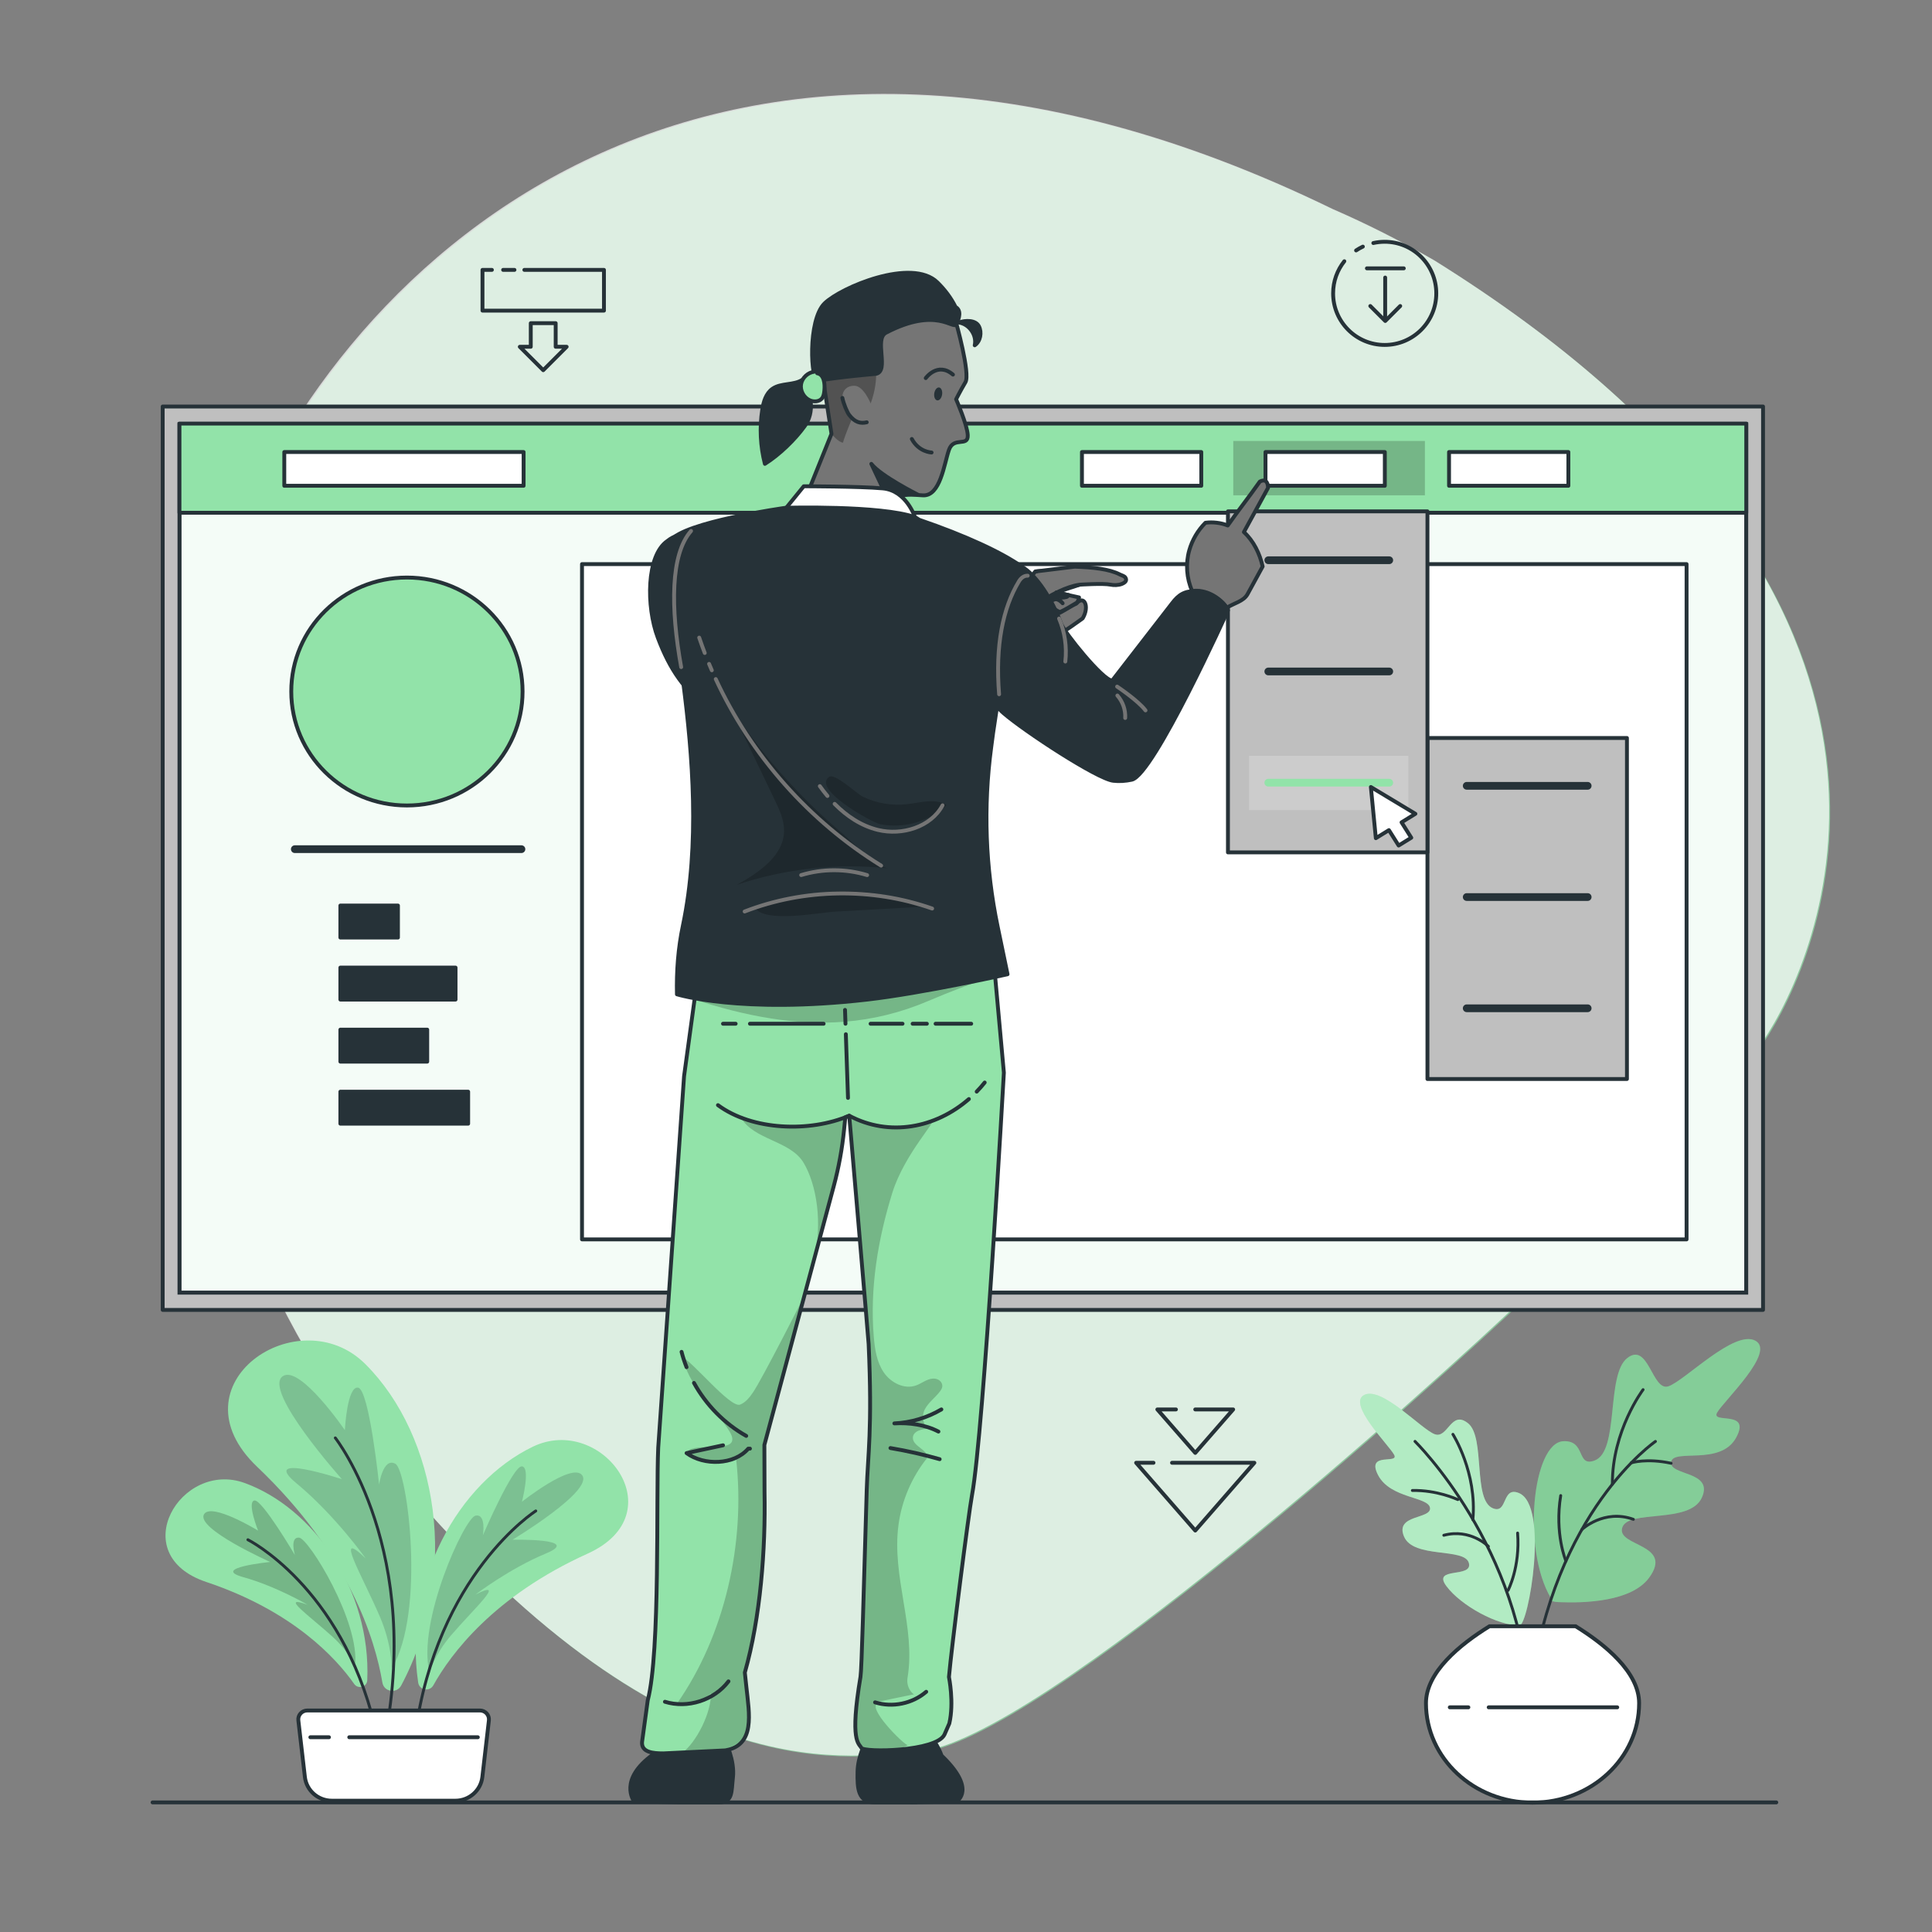 <?xml version="1.0" encoding="utf-8"?>
<!-- Generator: Adobe Illustrator 27.5.0, SVG Export Plug-In . SVG Version: 6.00 Build 0)  -->
<svg version="1.1" xmlns="http://www.w3.org/2000/svg" xmlns:xlink="http://www.w3.org/1999/xlink" x="0px" y="0px"
	 viewBox="0 0 500 500" style="enable-background:new 0 0 500 500;" xml:space="preserve">
<rect x="0" y="0" width="500" height="500" fill="#808080" stroke="none"/>
<g id="Background_Simple">
	<g>
		<g>
			<g style="opacity:0.7;">
				<path style="fill:#92E3A9;" d="M59.191,144.338c-8.934,24.013-12.587,48.182-13.336,71.165
					c-0.112,3.243-0.156,6.472-0.132,9.671c0.074,10.306,0.796,20.372,2.059,30.153c1.614,12.532,4.121,24.586,7.309,36.014
					c5.114,18.384,11.96,35.15,19.608,49.695c6.035,11.487,12.521,21.634,19.162,30.03c74.428,94.089,123.916,83.923,143.89,82.484
					c30.735-2.214,134.482-95.991,156.939-117.441c22.456-21.45,46.52-41.682,63.13-68.456
					c16.617-26.766,49.211-115.509-86.4-200.078c-8.804-5.084-17.614-9.512-26.408-13.336
					C186.554-22.896,88.522,65.503,59.191,144.338z"/>
			</g>
		</g>
		<g style="opacity:0.7;">
			<path style="fill:#FFFFFF;" d="M58.937,144.121c-8.934,24.013-12.587,48.182-13.335,71.165c-0.112,3.243-0.156,6.472-0.132,9.671
				c0.074,10.307,0.796,20.372,2.059,30.153c1.614,12.532,4.121,24.586,7.309,36.014c5.114,18.384,11.96,35.15,19.608,49.695
				c6.035,11.487,12.521,21.634,19.162,30.03c74.428,94.089,123.916,83.923,143.89,82.484
				c30.735-2.214,134.483-95.991,156.939-117.441c22.457-21.45,46.521-41.681,63.13-68.456
				c16.617-26.766,49.211-115.509-86.4-200.078c-8.804-5.084-17.614-9.512-26.408-13.336C186.3-23.113,88.268,65.285,58.937,144.121
				z"/>
		</g>
	</g>
</g>
<g id="Plants">
	<g>
		<g>
			<path style="fill:#92E3A9;" d="M108.225,435.45c0.294,1.974,2.947,2.455,3.921,0.706c4.473-8.036,15.573-23.057,39.925-34.077
				c22.962-10.391,3.678-36.289-14.185-27.67C118.633,383.698,104.319,409.221,108.225,435.45z"/>
			<path style="opacity:0.2;fill:#263238;" d="M111.154,432.733c0,0,1.344-4.558,5.528-9.453
				c6.044-7.072,14.735-14.848,6.369-10.605c0,0,8.709-6.686,18.258-10.648c9.549-3.962-8.682-3.541-8.682-3.541
				s21.296-12.821,17.98-16.765c-2.72-3.235-15.531,6.934-15.531,6.934s2.31-8.915,0-9.163c-2.31-0.247-10.1,17.829-10.1,17.829
				s0.926-5.677-1.924-5.068C120.201,392.864,107.888,419.856,111.154,432.733z"/>
			<g>
				<g>
					<path style="fill:#92E3A9;" d="M95.049,434.831c-0.076,1.764-2.366,2.425-3.385,0.974c-4.68-6.668-15.838-18.887-38.286-26.393
						c-21.167-7.078-6.597-31.6,9.919-25.622C81.097,390.231,96.056,411.401,95.049,434.831z"/>
				</g>
				<path style="opacity:0.2;" d="M91.874,431.139c0,0-1.632-3.738-5.717-7.468c-5.901-5.388-14.13-11.099-6.556-8.36
					c0,0-8.127-4.781-16.677-7.158c-8.55-2.376,7.008-3.917,7.008-3.917s-19.495-8.69-17.097-12.392
					c1.967-3.035,13.958,4.282,13.958,4.282s-2.922-7.345-0.983-7.796c1.939-0.451,10.506,14.118,10.506,14.118
					s-1.397-4.734,1.094-4.512C79.9,398.159,93.272,419.842,91.874,431.139z"/>
				<g>
					
						<path style="fill:none;stroke:#263238;stroke-width:0.75;stroke-linecap:round;stroke-linejoin:round;stroke-miterlimit:10;" d="
						M64.158,398.486c0,0,24.057,12.043,32.827,48.14"/>
				</g>
				<g>
					<g>
						<path style="fill:#92E3A9;" d="M103.827,436.21c-1.163,2.184-4.457,1.675-4.866-0.758
							c-1.88-11.177-8.588-33.173-32.414-55.848c-22.467-21.381,10.781-43.809,28.036-26.551
							C113.178,371.651,119.274,407.193,103.827,436.21z"/>
						<path style="opacity:0.2;fill:#263238;" d="M101.389,431.742c0,0,0.1-5.96-3.08-13.36
							c-4.594-10.691-12.102-23.194-3.657-15.049c0,0-7.938-11.201-17.907-19.439c-9.969-8.239,11.749-1.08,11.749-1.08
							s-20.736-23.155-15.275-26.678c4.479-2.889,16.03,13.987,16.03,13.987s0.578-11.54,3.443-10.994
							c2.865,0.546,5.42,25.079,5.42,25.079s1.022-7.15,4.213-5.378C105.516,380.602,110.148,417.483,101.389,431.742z"/>
					</g>
					
						<path style="fill:none;stroke:#263238;stroke-width:0.75;stroke-linecap:round;stroke-linejoin:round;stroke-miterlimit:10;" d="
						M86.778,372.13c0,0,23.115,29.353,12.358,80.123"/>
				</g>
				<g>
					
						<path style="fill:none;stroke:#263238;stroke-width:0.75;stroke-linecap:round;stroke-linejoin:round;stroke-miterlimit:10;" d="
						M138.657,391.032c0,0-25.624,16.306-31.212,57.903"/>
				</g>
				<path style="fill:#FFFFFF;stroke:#263238;stroke-miterlimit:10;" d="M117.861,466.016H85.877c-3.568,0-6.568-2.638-6.972-6.132
					l-1.695-14.651c-0.158-1.365,0.926-2.562,2.32-2.562h44.676c1.395,0,2.478,1.197,2.32,2.562l-1.695,14.651
					C124.429,463.378,121.429,466.016,117.861,466.016z"/>
			</g>
			<g>
				
					<line style="fill:#FFFFFF;stroke:#263238;stroke-linecap:round;stroke-linejoin:round;" x1="85.136" y1="449.597" x2="80.32" y2="449.597"/>
				
					<line style="fill:#FFFFFF;stroke:#263238;stroke-linecap:round;stroke-linejoin:round;" x1="123.661" y1="449.597" x2="90.389" y2="449.597"/>
			</g>
		</g>
		<g>
			<g>
				<g>
					<g>
						<path style="fill:#92E3A9;" d="M401.348,413.56c0.093,0.157-0.748,0.95,2.02,1.072c6.817,0.301,18.874-0.124,23.419-6.31
							c6.49-8.832-8.42-8.063-6.957-12.939c1.464-4.876,17.468-0.844,20.615-7.802c3.147-6.958-8.506-5.633-7.955-9.216
							c0.551-3.583,12.758,1.098,16.808-6.281s-6.638-3.456-4.899-6.513c1.739-3.056,15.329-15.764,9.847-18.622
							c-5.482-2.857-18.257,10.412-22.461,11.824c-4.204,1.411-5.137-11.643-10.671-7.292c-5.533,4.352-1.968,24.064-8.414,26.492
							c-4.801,1.808-2.164-5.246-8.083-4.992C396.577,373.327,393.852,400.945,401.348,413.56z"/>
						<g style="opacity:0.1;">
							<path d="M401.348,413.56c0.093,0.157-0.748,0.95,2.02,1.072c6.817,0.301,18.874-0.124,23.419-6.31
								c6.49-8.832-8.42-8.063-6.957-12.939c1.464-4.876,17.468-0.844,20.615-7.802c3.147-6.958-8.506-5.633-7.955-9.216
								c0.551-3.583,12.758,1.098,16.808-6.281s-6.638-3.456-4.899-6.513c1.739-3.056,15.329-15.764,9.847-18.622
								c-5.482-2.857-18.257,10.412-22.461,11.824c-4.204,1.411-5.137-11.643-10.671-7.292c-5.533,4.352-1.968,24.064-8.414,26.492
								c-4.801,1.808-2.164-5.246-8.083-4.992C396.577,373.327,393.852,400.945,401.348,413.56z"/>
						</g>
					</g>
					<g>
						<g>
							<g>
								<g>
									<g>
										
											<path style="fill:none;stroke:#263238;stroke-width:0.75;stroke-linecap:round;stroke-linejoin:round;stroke-miterlimit:10;" d="
											M428.428,373.042c0,0-26.469,18.076-32.241,64.187"/>
										
											<path style="fill:none;stroke:#263238;stroke-width:0.75;stroke-linecap:round;stroke-linejoin:round;stroke-miterlimit:10;" d="
											M432.474,378.69c-6.391-1.375-10.3-0.113-10.3-0.113"/>
										
											<path style="fill:none;stroke:#263238;stroke-width:0.75;stroke-linecap:round;stroke-linejoin:round;stroke-miterlimit:10;" d="
											M425.228,359.641c0,0-8.041,10.625-7.945,24.485"/>
										
											<path style="fill:none;stroke:#263238;stroke-width:0.75;stroke-linecap:round;stroke-linejoin:round;stroke-miterlimit:10;" d="
											M409.392,395.826c0,0,5.723-5.373,13.321-2.625"/>
										
											<path style="fill:none;stroke:#263238;stroke-width:0.75;stroke-linecap:round;stroke-linejoin:round;stroke-miterlimit:10;" d="
											M405.261,403.991c0,0-2.979-7.032-1.35-16.935"/>
									</g>
								</g>
							</g>
						</g>
					</g>
				</g>
				<g>
					<g>
						<path style="fill:#92E3A9;" d="M393.269,420.651c-5.608,0.107-15.186-5.101-18.947-10.168
							c-3.816-5.141,6.918-1.952,5.816-5.989c-1.102-4.037-14.336-1.053-16.778-6.836c-2.442-5.783,7.106-4.453,6.727-7.409
							c-0.379-2.956-10.271-2.355-13.446-8.501c-3.176-6.147,5.526-2.703,4.16-5.251c-1.366-2.547-12.272-13.27-7.708-15.505
							c4.564-2.235,14.788,8.932,18.213,10.179c3.425,1.247,4.226-6.467,8.683-2.778c4.457,3.69,1.121,19.814,6.368,21.942
							c3.908,1.585,2.246-5.798,6.745-3.935C400.977,389.663,395.546,420.608,393.269,420.651z"/>
						<g style="opacity:0.3;">
							<path style="fill:#FFFFFF;" d="M393.269,420.651c-5.608,0.107-15.186-5.101-18.947-10.168
								c-3.816-5.141,6.918-1.952,5.816-5.989c-1.102-4.037-14.336-1.053-16.778-6.836c-2.442-5.783,7.106-4.453,6.727-7.409
								c-0.379-2.956-10.271-2.355-13.446-8.501c-3.176-6.147,5.526-2.703,4.16-5.251c-1.366-2.547-12.272-13.27-7.708-15.505
								c4.564-2.235,14.788,8.932,18.213,10.179c3.425,1.247,4.226-6.467,8.683-2.778c4.457,3.69,1.121,19.814,6.368,21.942
								c3.908,1.585,2.246-5.798,6.745-3.935C400.977,389.663,395.546,420.608,393.269,420.651z"/>
						</g>
					</g>
					<g>
						
							<path style="fill:none;stroke:#263238;stroke-width:0.75;stroke-linecap:round;stroke-linejoin:round;stroke-miterlimit:10;" d="
							M366.204,373.031c0,0,27.97,27.429,29.574,68.426"/>
						
							<path style="fill:none;stroke:#263238;stroke-width:0.75;stroke-linecap:round;stroke-linejoin:round;stroke-miterlimit:10;" d="
							M365.52,385.734c6.345-0.124,11.339,2.193,11.729,2.339c0.018,0.014,0.028,0.016,0.028,0.016"/>
						
							<path style="fill:none;stroke:#263238;stroke-width:0.75;stroke-linecap:round;stroke-linejoin:round;stroke-miterlimit:10;" d="
							M376.015,371.205c0,0,6.294,9.887,5.16,22.089"/>
						
							<path style="fill:none;stroke:#263238;stroke-width:0.75;stroke-linecap:round;stroke-linejoin:round;stroke-miterlimit:10;" d="
							M385.193,400.203c0,0-4.609-4.703-11.533-2.878"/>
						
							<path style="fill:none;stroke:#263238;stroke-width:0.75;stroke-linecap:round;stroke-linejoin:round;stroke-miterlimit:10;" d="
							M390.283,411.582c0,0,3.162-5.998,2.473-14.829"/>
					</g>
				</g>
			</g>
			<path style="fill:#FFFFFF;stroke:#263238;stroke-miterlimit:10;" d="M369.039,440.784c0,14.226,12.348,25.741,27.581,25.741
				c15.233,0,27.581-11.514,27.581-25.741c0-8.012-8.777-15.18-16.427-19.909h-22.308
				C377.817,425.604,369.039,432.772,369.039,440.784z"/>
			
				<line style="fill:#FFFFFF;stroke:#263238;stroke-linecap:round;stroke-linejoin:round;" x1="380.018" y1="441.853" x2="375.203" y2="441.853"/>
			
				<line style="fill:#FFFFFF;stroke:#263238;stroke-linecap:round;stroke-linejoin:round;" x1="418.544" y1="441.853" x2="385.272" y2="441.853"/>
		</g>
	</g>
</g>
<g id="Graphics">
	<g>
		<g>
			<g>
				<g>
					<g>
						
							<line style="fill:none;stroke:#263238;stroke-linecap:round;stroke-linejoin:round;stroke-miterlimit:10;" x1="358.481" y1="82.373" x2="358.481" y2="71.827"/>
						<polyline style="fill:none;stroke:#263238;stroke-linecap:round;stroke-linejoin:round;stroke-miterlimit:10;" points="
							362.374,79.198 358.503,83.068 354.633,79.198 						"/>
					</g>
					
						<line style="fill:none;stroke:#263238;stroke-linecap:round;stroke-linejoin:round;stroke-miterlimit:10;" x1="363.299" y1="69.445" x2="353.753" y2="69.445"/>
				</g>
			</g>
			<path style="fill:none;stroke:#263238;stroke-linecap:round;stroke-linejoin:round;stroke-miterlimit:10;" d="M355.413,62.898
				c0.948-0.213,1.933-0.326,2.945-0.326c7.373,0,13.349,5.977,13.349,13.349c0,7.373-5.977,13.349-13.349,13.349
				c-7.373,0-13.35-5.977-13.35-13.349c0-3.143,1.086-6.033,2.904-8.314"/>
			<path style="fill:none;stroke:#263238;stroke-linecap:round;stroke-linejoin:round;stroke-miterlimit:10;" d="M350.952,64.814
				c0.557-0.372,1.143-0.703,1.755-0.99"/>
		</g>
		<g>
			<polyline style="fill:none;stroke:#263238;stroke-linecap:round;stroke-linejoin:round;stroke-miterlimit:10;" points="
				135.701,69.846 156.306,69.846 156.306,80.389 124.866,80.389 124.866,69.846 127.304,69.846 			"/>
			
				<line style="fill:none;stroke:#263238;stroke-linecap:round;stroke-linejoin:round;stroke-miterlimit:10;" x1="130.208" y1="69.846" x2="133.144" y2="69.846"/>
			<polygon style="fill:none;stroke:#263238;stroke-linecap:round;stroke-linejoin:round;stroke-miterlimit:10;" points="
				146.649,89.746 140.588,95.807 134.523,89.746 137.363,89.746 137.363,83.637 143.809,83.637 143.809,89.746 			"/>
		</g>
		<g>
			<g>
				<polyline style="fill:none;stroke:#263238;stroke-linecap:round;stroke-linejoin:round;stroke-miterlimit:10;" points="
					303.321,378.566 324.632,378.566 309.331,396.105 294.03,378.566 298.523,378.566 				"/>
			</g>
			<g>
				<polyline style="fill:none;stroke:#263238;stroke-linecap:round;stroke-linejoin:round;stroke-miterlimit:10;" points="
					309.331,364.762 319.141,364.762 309.331,376.007 299.521,364.762 304.331,364.762 				"/>
			</g>
		</g>
	</g>
</g>
<g id="Interface">
	<g>
		<g>
			
				<rect x="42.104" y="105.204" style="fill:#BFBFBF;stroke:#263238;stroke-linecap:round;stroke-linejoin:round;" width="414.168" height="233.796"/>
		</g>
		<g>
			<g>
				<defs>
					<rect id="XMLID_8_" x="46.444" y="109.771" width="405.487" height="224.77"/>
				</defs>
				<use xlink:href="#XMLID_8_"  style="overflow:visible;fill:#92E3A9;"/>
				<clipPath id="XMLID_00000088112173274295094970000004861666171658215301_">
					<use xlink:href="#XMLID_8_"  style="overflow:visible;"/>
				</clipPath>
				
					<rect x="46.444" y="109.771" style="opacity:0.9;clip-path:url(#XMLID_00000088112173274295094970000004861666171658215301_);fill:#FFFFFF;stroke:#263238;stroke-miterlimit:10;" width="405.487" height="224.77"/>
				<use xlink:href="#XMLID_8_"  style="overflow:visible;fill:none;stroke:#263238;stroke-miterlimit:10;"/>
			</g>
			
				<rect x="46.444" y="109.616" style="fill:#92E3A9;stroke:#263238;stroke-linecap:round;stroke-linejoin:round;" width="405.487" height="23.078"/>
			<rect x="319.172" y="114.123" style="opacity:0.2;" width="49.593" height="14.063"/>
			
				<rect x="327.51" y="116.984" style="fill:#FFFFFF;stroke:#263238;stroke-linecap:round;stroke-linejoin:round;" width="30.882" height="8.735"/>
			
				<rect x="73.574" y="116.984" style="fill:#FFFFFF;stroke:#263238;stroke-linecap:round;stroke-linejoin:round;" width="61.934" height="8.735"/>
			
				<rect x="280.008" y="116.984" style="fill:#FFFFFF;stroke:#263238;stroke-linecap:round;stroke-linejoin:round;" width="30.882" height="8.735"/>
			
				<rect x="375.011" y="116.984" style="fill:#FFFFFF;stroke:#263238;stroke-linecap:round;stroke-linejoin:round;" width="30.882" height="8.735"/>
			
				<ellipse style="fill:#92E3A9;stroke:#263238;stroke-linecap:round;stroke-linejoin:round;" cx="105.309" cy="178.963" rx="29.93" ry="29.495"/>
			
				<line style="fill:#FFFFFF;stroke:#263238;stroke-width:2;stroke-linecap:round;stroke-linejoin:round;" x1="76.297" y1="219.763" x2="134.948" y2="219.763"/>
			
				<rect x="88.085" y="234.353" style="fill:#263238;stroke:#263238;stroke-linecap:round;stroke-linejoin:round;" width="14.905" height="8.283"/>
			
				<rect x="88.085" y="250.411" style="fill:#263238;stroke:#263238;stroke-linecap:round;stroke-linejoin:round;" width="29.811" height="8.283"/>
			
				<rect x="88.085" y="266.469" style="fill:#263238;stroke:#263238;stroke-linecap:round;stroke-linejoin:round;" width="22.483" height="8.283"/>
			
				<rect x="88.085" y="282.526" style="fill:#263238;stroke:#263238;stroke-linecap:round;stroke-linejoin:round;" width="33.075" height="8.283"/>
		</g>
		
			<rect x="150.623" y="145.989" style="fill:#FFFFFF;stroke:#263238;stroke-linecap:round;stroke-linejoin:round;" width="285.861" height="174.764"/>
	</g>
</g>
<g id="Drop_Down">
	<g>
		<g>
			<g>
				
					<rect x="369.422" y="190.991" style="fill:#BFBFBF;stroke:#263238;stroke-linecap:round;stroke-linejoin:round;" width="51.63" height="88.256"/>
				<g>
					
						<line style="fill:#FFFFFF;stroke:#263238;stroke-width:2;stroke-linecap:round;stroke-linejoin:round;" x1="379.585" y1="203.37" x2="410.889" y2="203.37"/>
					
						<line style="fill:#FFFFFF;stroke:#263238;stroke-width:2;stroke-linecap:round;stroke-linejoin:round;" x1="379.585" y1="232.155" x2="410.889" y2="232.155"/>
					
						<line style="fill:#FFFFFF;stroke:#263238;stroke-width:2;stroke-linecap:round;stroke-linejoin:round;" x1="379.585" y1="260.941" x2="410.889" y2="260.941"/>
				</g>
			</g>
			<g>
				
					<rect x="317.792" y="132.341" style="fill:#BFBFBF;stroke:#263238;stroke-linecap:round;stroke-linejoin:round;" width="51.63" height="88.256"/>
				<rect x="323.256" y="195.602" style="opacity:0.2;fill:#FFFFFF;" width="41.231" height="14.063"/>
				<g>
					
						<line style="fill:#FFFFFF;stroke:#263238;stroke-width:2;stroke-linecap:round;stroke-linejoin:round;" x1="328.235" y1="144.989" x2="359.539" y2="144.989"/>
					
						<line style="fill:#FFFFFF;stroke:#263238;stroke-width:2;stroke-linecap:round;stroke-linejoin:round;" x1="328.235" y1="173.774" x2="359.539" y2="173.774"/>
					
						<line style="fill:none;stroke:#92E3A9;stroke-width:2;stroke-linecap:round;stroke-linejoin:round;" x1="328.235" y1="202.56" x2="359.539" y2="202.56"/>
				</g>
			</g>
		</g>
		<polygon style="fill:#FFFFFF;stroke:#263238;stroke-linecap:round;stroke-linejoin:round;" points="366.302,210.61 
			362.721,212.818 365.238,216.804 361.968,218.821 359.451,214.835 356.066,216.922 354.779,203.679 		"/>
	</g>
</g>
<g id="Character">
	<g>
		<g>
			<g>
				<g>
					<g>
						<defs>
							<path id="XMLID_1_" d="M248.556,225.238l3.564-13.401c-10.931-7.537-22.077-18.039-32.212-26.954
								c-4.528-3.983-8.465-8.788-12.38-13.57c-5.631-6.878-11.261-13.757-16.892-20.635c-3.031-3.703-10.41-16.781-17.954-10.694
								c-5.457,3.747-5.517,16.976-2.488,25.029c3.178,8.449,6.895,13.626,13.455,18.814c6.56,5.188,23.413,22.877,26.218,25.101
								C221.615,218.246,234.516,222.601,248.556,225.238z"/>
						</defs>
						<use xlink:href="#XMLID_1_"  style="overflow:visible;fill:#263238;"/>
						<clipPath id="XMLID_00000115500975328304670080000014888995839964566912_">
							<use xlink:href="#XMLID_1_"  style="overflow:visible;"/>
						</clipPath>
						
							<use xlink:href="#XMLID_1_"  style="overflow:visible;fill:none;stroke:#263238;stroke-width:0.921;stroke-linecap:round;stroke-linejoin:round;stroke-miterlimit:10;"/>
					</g>
					<g>
						<g>
							<path style="fill:#263238;stroke:#263238;stroke-linecap:round;stroke-linejoin:round;stroke-miterlimit:10;" d="
								M271.718,154.261c0,0-0.305,1.641-0.291,1.526c0.015-0.115,1.497-1.015,2.248-0.625c0.751,0.39,1.331,0.967,1.331,0.967
								l1.604-2.123l-3.223-0.7L271.718,154.261z"/>
							<g>
								<g>
									<path style="fill:#757575;stroke:#263238;stroke-linecap:round;stroke-linejoin:round;stroke-miterlimit:10;" d="
										M273.388,153.306l-1.67,0.955c-0.179,0.798-0.395,1.791-0.354,2.605c0.046,0.921,1.587,1.576,2.424,1.946
										c1.356-0.569,3.413-2.028,4.769-2.597c2.008-2.384,3.481,0.738,1.643,3.809c0,0-4.929,3.612-8.418,5.651
										c-2.389,0.338-4.76,0.824-7.093,1.453c-1.269-2.22-4.901-7.146-4.901-7.146c1.619-1.143,5.908-9.446,8.16-12.104
										c0,0,4.898-0.283,6.955-0.422c2.057-0.139,2.645,1.593,4.498,3.862L273.388,153.306z"/>
								</g>
								<path style="fill:#757575;stroke:#263238;stroke-linecap:round;stroke-linejoin:round;stroke-miterlimit:10;" d="
									M268.332,147.855l9.789-1.197c4.715,0.174,8.896,0.559,11.752,2.04c0.486,0.252,1.096,0.34,1.39,0.801
									c0.49,0.769-0.1,1.292-0.956,1.631c-0.856,0.339-2.037,0.372-2.928,0.178c-1.799-0.391-7.978,0.01-7.978,0.01
									c-3.5,0.464-7.683,2.943-7.683,2.943"/>
								<g>
									<path style="fill:#757575;stroke:#263238;stroke-linecap:round;stroke-linejoin:round;stroke-miterlimit:10;" d="
										M279.263,154.614c-0.047,0.404-0.315,1.194-0.665,1.402c-1.279,0.762-2.898,1.755-4.249,2.376
										c-0.884-0.245-2.237-1.341-2.237-1.341s-0.562-0.471-0.745-0.628c0.117-0.569,1.065-1.197,1.633-1.314
										c1.012-0.208,2.008,1.019,2.008,1.019c-0.663-0.763-0.4-0.46-0.4-0.46c-0.195-0.097-0.33-0.249-0.525-0.346
										c-0.047-0.023,0.207-0.585,0.454-0.747c0.713,0.259,1.724-0.212,1.724-0.212c-0.819,0.631-2.133-0.474-2.872-1.057
										L279.263,154.614z"/>
								</g>
							</g>
						</g>
						<g>
							<defs>
								<path id="XMLID_2_" d="M266.934,168.72l-7.542-11.847c-14.07,5.004-30.571,8.292-45.089,11.691
									c-6.487,1.519,6.93,25.645,10.763,24.548C241.118,188.516,254.25,179.685,266.934,168.72z"/>
							</defs>
							<use xlink:href="#XMLID_2_"  style="overflow:visible;fill:#263238;"/>
							<clipPath id="XMLID_00000041266845428907700720000003482746781130288274_">
								<use xlink:href="#XMLID_2_"  style="overflow:visible;"/>
							</clipPath>
							
								<path style="opacity:0.4;clip-path:url(#XMLID_00000041266845428907700720000003482746781130288274_);stroke:#263238;stroke-linecap:round;stroke-linejoin:round;stroke-miterlimit:10;" d="
								M214.304,168.564c-2.718,0.636-5.469,1.079-8.235,1.42l15.681,23.83c1.557-0.291,2.715-0.53,3.316-0.702
								c16.051-4.595,29.184-13.426,41.868-24.392l-7.542-11.847C245.323,161.877,228.822,165.165,214.304,168.564z"/>
							
								<use xlink:href="#XMLID_2_"  style="overflow:visible;fill:none;stroke:#263238;stroke-linecap:round;stroke-linejoin:round;stroke-miterlimit:10;"/>
						</g>
					</g>
				</g>
				<g>
					<g>
						<path style="fill:#263238;stroke:#263238;stroke-linecap:round;stroke-linejoin:round;stroke-miterlimit:10;" d="
							M164.068,466.13l11.127,0.308l0.617,0.021h10.171c3.741,0,3.273-2.721,3.698-6.419c0.521-4.506-1.913-9.182-1.913-9.182
							h-17.121c-0.67,1.105-1.18,2.147-1.541,3.146C159.9,460.573,164.068,466.13,164.068,466.13z"/>
						<path style="fill:#263238;stroke:#263238;stroke-linecap:round;stroke-linejoin:round;stroke-miterlimit:10;" d="
							M247.63,466.13l-10.5,0.298h-0.021l-1.222,0.032l-9.419,0.002c-4.432,0-4.63-3.562-4.535-7.973
							c0.074-3.964,2.083-7.631,2.083-7.631h17.918c0.786,1.233,1.36,2.412,1.754,3.507
							C252.833,463.098,247.63,466.13,247.63,466.13z"/>
						<path style="fill:#263238;stroke:#263238;stroke-linecap:round;stroke-linejoin:round;stroke-miterlimit:10;" d="
							M237.108,466.428c-0.244,0.021-0.489,0.032-0.733,0.032h-0.489L237.108,466.428z"/>
						<g>
							<defs>
								<path id="XMLID_7_" d="M259.803,277.609c0,0-5.226,93.039-8.24,109.266c-0.926,4.986-5.34,39.764-5.977,47.135
									c0,0,1.362,6.592,0.097,12.018l-1.254,2.874c-2.13,4.453-20.878,4.655-21.506,3.447c-0.617-1.198-3.068-1.492-0.225-18.401
									c0.315-1.872,0.818-21.782,1.613-48.443c0.261-8.755,1.48-15.613,0.492-37.655c-0.041-0.962-4.928-58.118-5.021-59.101
									l-1.014,0.396c-0.113,1.111-0.221,2.189-0.322,3.206c-0.49,4.918-1.378,9.786-2.658,14.561l-17.968,67.034l0.039,12.175
									c0.28,14.834-1.035,32.454-5.098,46.73l0.397,3.718c0.75,7.022,2.367,15.086-5.476,16.43l-16.015,0.775
									c-2.667,0-5.687-0.268-5.51-2.916l1.48-10.833c3.277-12.493,2.142-52.435,2.706-65.335l6.691-96.172l3.898-28.496
									l76.222-1.556L259.803,277.609z"/>
							</defs>
							<use xlink:href="#XMLID_7_"  style="overflow:visible;fill:#92E3A9;"/>
							<clipPath id="XMLID_00000155828863023732471090000017956091920406945454_">
								<use xlink:href="#XMLID_7_"  style="overflow:visible;"/>
							</clipPath>
							<g style="clip-path:url(#XMLID_00000155828863023732471090000017956091920406945454_);">
								<path style="opacity:0.2;" d="M218.578,264.423c-12.368,0.992-25.288-1.26-39.628-5.998
									c-0.21-0.069-0.368-0.249-0.553-0.376c0,0,29.354,1.852,79.586-5.482c0,0-5.839,1.409-17.735,6.479
									C233.098,262.094,225.936,263.833,218.578,264.423"/>
							</g>
							<g style="clip-path:url(#XMLID_00000155828863023732471090000017956091920406945454_);">
								<g>
									<path style="opacity:0.2;" d="M191.724,289.188c3.376,5.917,12.796,5.915,16.271,11.775
										c3.309,5.58,5.005,15.503,2.584,25.375l3.062-11.423c3.512-5.992,2.693-10.075,4.038-16.771
										c0.205-1.02,0.751-7.669,1.088-9c0,0-8.986,2.328-9.748,2.357C201.568,291.785,198.558,290.895,191.724,289.188z"/>
								</g>
								<path style="opacity:0.2;" d="M226.126,345.875c0.266,3.233,0.754,6.583,2.569,9.271s5.313,4.498,8.369,3.411
									c1.476-0.525,2.718-1.656,4.325-1.774c0.962-0.071,1.95,0.348,2.343,1.229c0.364,0.817-0.032,1.512-0.48,2.102
									c-1.215,1.597-2.946,2.802-3.886,4.576c-0.94,1.773-0.572,4.524,1.361,5.063c-1.933-0.067-4.594,0.556-4.472,2.486
									c0.139,2.198,4.046,2.959,3.657,5.126c-3.951,4.934-6.531,10.956-7.377,17.22c-1.827,13.527,4.518,26.526,2.332,39.637
									c-0.354,2.121,0.828,4.31,2.896,4.902c0.14,0.04,0.282,0.071,0.427,0.09c-3.665,1.215-7.525,1.839-11.386,1.842
									c-1.687,1.938,8.36,11.729,8.341,10.565c-0.002-0.141-4.557,2.173-4.697,2.15c-5.683-0.928-7.734,1.58-12.083-4.05
									c-0.941-1.219-1.557-2.66-1.821-4.177c-8.94-51.233,5.724-113.201,3.748-156.028c0.074,0.399,11.949,4.635,20.62,0.696
									c2.388-1.085-6.766,8.188-9.956,18.416C227.202,320.666,225.093,333.303,226.126,345.875z"/>
								<path style="opacity:0.2;" d="M194.862,360.377c-0.878,1.269-1.879,2.563-3.313,3.133
									c-2.547,1.013-12.571-11.498-15.162-12.392c3.211,9.956,9.253,14.056,12.364,19.261c0.448,0.75,0.902,1.594,0.739,2.453
									c-0.574,3.011-10.886,0.307-11.803,3.232c2.263,2.098,10.252,3.355,12.848,1.688c2.373,21.662-2.897,45.393-15.401,63.24
									c3.058,1.335,6.379-0.546,8.872-2.765c0.078,4.983-3.698,12.632-7.566,15.545c4.62,1.009,13.302-0.615,16.323-4.254
									c4.018-4.84,0.905-12.065,1.286-18.343c0.193-3.186,1.339-6.223,2.294-9.269c3.606-11.501,4.578-23.818,2.821-35.742
									c-0.6-4.068-1.515-8.145-1.218-12.247c0.304-4.208,1.866-8.206,3.307-12.171c1.161-3.197,10.5-26.407,6.901-26.358
									C208.153,335.388,197.191,357.014,194.862,360.377z"/>
							</g>
							
								<use xlink:href="#XMLID_7_"  style="overflow:visible;fill:none;stroke:#263238;stroke-linecap:round;stroke-linejoin:round;"/>
						</g>
						<g>
							<g>
								<g>
									<g>
										<g>
											<g>
												<g>
													<defs>
														<path id="XMLID_6_" d="M208.141,129.784l7.045-17.502l-2.378-15.424l2.387-16.838l14.613-5.511l12.085-0.1
															l4.294,3.668l1.168,5.111c0,0,3.825,13.494,2.495,15.737c-1.331,2.243-2.411,4.402-2.411,4.402
															s2.903,6.633,3.016,9.297c0.134,3.177-3.639,0.227-4.878,3.841c-1.246,3.634-2.235,12.016-6.738,11.729
															c-4.503-0.287-6.912-0.589-7.99,3.22c-1.078,3.809-3.816,14.197-3.816,14.197L208.141,129.784z"/>
													</defs>
													<use xlink:href="#XMLID_6_"  style="overflow:visible;fill:#757575;"/>
													<clipPath id="XMLID_00000132770508331056283530000015959851031200515724_">
														<use xlink:href="#XMLID_6_"  style="overflow:visible;"/>
													</clipPath>
													<path style="opacity:0.3;clip-path:url(#XMLID_00000132770508331056283530000015959851031200515724_);" d="
														M226.481,90.445c-0.245,3.859,1.322,6.984-1.149,13.971c0,0-1.831-4.531-4.174-4.578
														c-1.963-0.039-3.196,1.208-3.152,3.142c0.044,1.934,0.814,4.328,2.53,5.269c0,0-1.934,4.562-2.366,6.299
														c-1.141,0-2.984-2.266-2.984-2.266l-2.225-14.432C217.448,94.726,221.396,92.495,226.481,90.445z"/>
													
														<use xlink:href="#XMLID_6_"  style="overflow:visible;fill:none;stroke:#263238;stroke-linecap:round;stroke-linejoin:round;stroke-miterlimit:10;"/>
												</g>
												<path style="fill:#263238;" d="M243.819,102.089c-0.131,0.922-0.692,1.607-1.253,1.53
													c-0.562-0.077-0.911-0.887-0.78-1.81c0.131-0.922,0.692-1.607,1.253-1.53C243.6,100.356,243.95,101.167,243.819,102.089
													z"/>
												<path style="fill:none;stroke:#263238;stroke-linecap:round;stroke-linejoin:round;stroke-miterlimit:10;" d="
													M239.582,97.85c0,0,3.073-4.296,7.038-0.904"/>
												<path style="fill:none;stroke:#263238;stroke-linecap:round;stroke-linejoin:round;stroke-miterlimit:10;" d="
													M241.095,117.109c0,0-3.289-0.094-5.117-3.502"/>
											</g>
											<path style="fill:#263238;stroke:#263238;stroke-linecap:round;stroke-linejoin:round;stroke-miterlimit:10;" d="
												M237.543,128.015c0,0-9.565-4.787-12.047-7.969l5.351,11.367C230.847,131.413,231.501,126.095,237.543,128.015z"/>
										</g>
										<path style="fill:#FFFFFF;stroke:#263238;stroke-linecap:round;stroke-linejoin:round;" d="M203.372,131.547
											c0,0,5.387-0.184,13.93,0.184c6.539,0.389,13.052,1.113,19.515,2.167c0,0-2.221-6.966-8.367-7.508
											c-6.146-0.542-20.438-0.542-20.438-0.542L203.372,131.547z"/>
										<g>
											<defs>
												<path id="XMLID_5_" d="M257.026,189.613l-0.498,3.752c-2.072,15.477-1.516,31.171,1.667,46.454l2.558,12.318
													c0,0-21.984,4.912-36.337,6.556c-32.795,3.757-49.226-1.367-49.226-1.367c-0.139-5.976,0.313-11.964,1.551-17.815
													c8.796-41.8-7.534-92.979-3.252-99.525c3.194-4.882,29.825-8.574,29.825-8.574s24.536-0.696,33.505,2.429l1.1,0.684
													c11.938,4.081,21.411,8.474,26.561,12.146l-1.887,4.708C262.494,153.687,257.026,189.613,257.026,189.613z"/>
											</defs>
											<use xlink:href="#XMLID_5_"  style="overflow:visible;fill:#263238;"/>
											<clipPath id="XMLID_00000168104241881072516020000011186687011143060662_">
												<use xlink:href="#XMLID_5_"  style="overflow:visible;"/>
											</clipPath>
											<g style="clip-path:url(#XMLID_00000168104241881072516020000011186687011143060662_);">
												<g>
													<path style="fill:#92E3A9;" d="M171.412,202.703c0,0,3.928,13.146-0.14,22.306l6.504,1.975
														c0,0,1.485-11.068,0.578-20.027L171.412,202.703z"/>
													<path style="opacity:0.6;fill:#FFFFFF;" d="M171.412,202.703c0,0,3.928,13.146-0.14,22.306l6.504,1.975
														c0,0,1.485-11.068,0.578-20.027L171.412,202.703z"/>
												</g>
											</g>
											<g style="opacity:0.2;clip-path:url(#XMLID_00000168104241881072516020000011186687011143060662_);">
												<path d="M200.487,206.996c1.23,2.575,2.486,5.266,2.428,8.111c-0.129,6.409-6.513,10.699-12.173,13.858
													c12.546-4.181,26.02-5.637,39.187-4.235c-3.373-0.359-9.348-6.868-11.903-9.019c-4.038-3.399-7.89-7.013-11.533-10.821
													c-6.824-7.133-13.156-14.983-18.198-23.45C192.28,189.994,196.42,198.48,200.487,206.996z"/>
											</g>
											<g style="opacity:0.2;clip-path:url(#XMLID_00000168104241881072516020000011186687011143060662_);">
												<path d="M227.815,213.31c6.079,1.212,12.711-0.702,17.166-4.953c-2.925-1.852-6.728-0.653-10.18-0.241
													c-3.916,0.467-7.966-0.234-11.512-1.928c-1.502-0.717-7.187-6.189-8.715-5.131
													C210.054,204.189,225.637,212.876,227.815,213.31z"/>
											</g>
											<g style="opacity:0.2;clip-path:url(#XMLID_00000168104241881072516020000011186687011143060662_);">
												<path d="M238.998,234.649c-2.64,0.148-7.012-2.438-9.79-2.995c-3.508-0.703-7.089-1.046-10.668-1.039
													c-6.167,0.012-15.329,1.502-23.16,4.313c2.547,4.04,16.617,1.231,20.814,0.996
													C223.795,235.499,231.396,235.074,238.998,234.649z"/>
											</g>
											
												<use xlink:href="#XMLID_5_"  style="overflow:visible;fill:none;stroke:#263238;stroke-linecap:round;stroke-linejoin:round;stroke-miterlimit:10;"/>
										</g>
										<g>
											<g>
												<path style="fill:none;stroke:#757575;stroke-linecap:round;stroke-linejoin:round;stroke-miterlimit:10;" d="
													M185.237,175.742c9.123,19.716,24.157,36.774,42.799,48.285"/>
												<path style="fill:none;stroke:#757575;stroke-linecap:round;stroke-linejoin:round;" d="M183.508,171.812
													c0.34,0.838,0.35,0.833,0.711,1.662"/>
												<path style="fill:none;stroke:#757575;stroke-linecap:round;stroke-linejoin:round;" d="M180.953,165.015
													c0.451,1.335,0.929,2.661,1.433,3.977"/>
												<path style="fill:none;stroke:#757575;stroke-linecap:round;stroke-linejoin:round;stroke-miterlimit:10;" d="
													M216.003,208.044c3.127,3.167,6.879,5.683,11.195,6.74c6.257,1.532,13.736-0.752,16.736-6.375"/>
												<path style="fill:none;stroke:#757575;stroke-linecap:round;stroke-linejoin:round;stroke-miterlimit:10;" d="
													M212.168,203.448c0.619,0.871,1.277,1.726,1.972,2.552"/>
												<path style="fill:none;stroke:#757575;stroke-linecap:round;stroke-linejoin:round;" d="M192.712,235.895
													c15.386-5.956,32.959-6.232,48.53-0.765"/>
												<path style="fill:none;stroke:#757575;stroke-linecap:round;stroke-linejoin:round;stroke-miterlimit:10;" d="
													M207.345,226.471c5.521-1.673,11.551-1.671,17.071,0.007"/>
												<path style="fill:none;stroke:#263238;stroke-linecap:round;stroke-linejoin:round;" d="M227.002,136.726
													c8.988,0.047,17.967,1.511,26.491,4.32"/>
											</g>
										</g>
										<path style="fill:none;stroke:#263238;stroke-linecap:round;stroke-linejoin:round;" d="M218.006,102.98
											c0.313,1.551,1.221,3.699,1.766,4.41c1.513,1.973,2.98,2.274,4.538,1.897"/>
									</g>
								</g>
								<g>
									<path style="fill:#263238;stroke:#263238;stroke-linecap:round;stroke-linejoin:round;stroke-miterlimit:10;" d="
										M248.154,83.471c2.69,0.379,4.712,3.285,4.101,5.894c1.508-1.022,1.919-3.366,1.067-4.961
										C252.47,82.808,249.862,82.825,248.154,83.471z"/>
									<path style="fill:#263238;stroke:#263238;stroke-linecap:round;stroke-linejoin:round;stroke-miterlimit:10;" d="
										M247.294,79.442c-1.178-2.375-2.797-4.498-4.699-6.363c-6.618-6.489-24.955,1.297-29.197,5.437
										c-4.416,4.309-3.615,20.381-1.673,20.023c5.169-0.953,15.019-1.794,15.019-1.794c3.473-0.814-0.601-8.995,2.555-10.64
										c13.174-6.867,17.438-0.629,18.217-2.222C248.294,82.29,248.842,80.336,247.294,79.442z"/>
									<path style="fill:#263238;stroke:#263238;stroke-linecap:round;stroke-linejoin:round;stroke-miterlimit:10;" d="
										M207.773,98.212c-2.261,1.566-5.585,0.821-7.844,2.389c-1.725,1.197-2.349,3.41-2.667,5.466
										c-0.718,4.643-0.481,9.427,0.692,13.979c3.722-2.334,7.791-6.264,10.34-9.813
										C210.842,106.684,210.073,101.922,207.773,98.212z"/>
									<path style="fill:#92E3A9;stroke:#263238;stroke-linecap:round;stroke-linejoin:round;" d="M210.819,96.189
										c-1.711,0.168-3.22,1.561-3.501,3.232c-0.282,1.671,0.69,3.47,2.253,4.174c1.038,0.467,2.423,0.395,3.141-0.478
										c0.476-0.579,0.567-1.367,0.639-2.108c0.17-1.753-0.1-4.116-1.862-4.407"/>
								</g>
							</g>
							<g>
								<path style="fill:#757575;stroke:#263238;stroke-linecap:round;stroke-linejoin:round;stroke-miterlimit:10;" d="
									M317.5,157.291c1.774-1.183,4.337-1.648,5.352-3.507c1.306-2.393,2.615-4.786,3.921-7.179
									c-0.749-3.323-2.326-6.585-4.855-8.905c2.575-4.641,3.673-6.796,6.248-11.438c0-1.765-0.878-2.3-2.124-1.631
									c-2.997,4.255-5.311,7.111-8.308,11.366c-1.776-0.714-3.861-0.951-5.763-0.707c-1.977,1.971-3.421,4.439-4.182,7.106
									c-0.988,3.462-0.723,7.258,0.737,10.555C312.037,152.489,315.472,154.429,317.5,157.291z"/>
								<path style="fill:#263238;stroke:#263238;stroke-linecap:round;stroke-linejoin:round;stroke-miterlimit:10;" d="
									M255.88,174.812c-0.428,3.636,0.97,7.264,3.755,9.687c5.471,4.758,24.333,17.086,28.456,17.565
									c1.607,0.187,3.223,0.064,4.805-0.272c5.658-1.2,24.906-43.845,24.906-43.845c-1.035-2.702-5.324-4.919-8.254-4.973
									c-2.93-0.055-4.481,0.848-6.227,3.167c-0.136,0.181-15.487,19.991-15.487,19.991c-2.394-0.022-12.387-12.471-13.202-14.689
									c-2.421-6.59-6.517-12.65-10.153-14.77C264.48,146.672,259.103,147.406,255.88,174.812z"/>
								<path style="fill:none;stroke:#757575;stroke-linecap:round;stroke-linejoin:round;stroke-miterlimit:10;" d="
									M289.111,177.694c0,0,5.45,3.625,7.346,6.156"/>
								<path style="fill:none;stroke:#757575;stroke-linecap:round;stroke-linejoin:round;stroke-miterlimit:10;" d="
									M289.176,179.998c1.4,1.586,2.142,3.719,2.026,5.817"/>
								<path style="fill:none;stroke:#757575;stroke-linecap:round;stroke-linejoin:round;stroke-miterlimit:10;" d="
									M274.09,160.081c1.485,3.494,2.047,7.364,1.616,11.128"/>
							</g>
						</g>
						<g>
							<g>
								<path style="fill:none;stroke:#263238;stroke-linecap:round;stroke-linejoin:round;" d="M243.626,364.755
									c-3.678,2.169-7.896,3.423-12.166,3.619c3.81-0.236,8.028,0.343,11.405,2.116"/>
								<path style="fill:none;stroke:#263238;stroke-linecap:round;stroke-linejoin:round;" d="M230.448,374.756
									c4.295,0.722,8.549,1.683,12.736,2.879"/>
							</g>
							<path style="fill:none;stroke:#263238;stroke-linecap:round;stroke-linejoin:round;" d="M250.747,284.435
								c-8.61,7.494-20.582,9.833-30.966,4.314c-10.213,4.354-25.053,3.853-33.973-2.738"/>
							<path style="fill:none;stroke:#263238;stroke-linecap:round;stroke-linejoin:round;" d="M254.84,280.156
								c-0.657,0.824-1.349,1.611-2.07,2.357"/>
							
								<line style="fill:none;stroke:#263238;stroke-linecap:round;stroke-linejoin:round;" x1="233.574" y1="264.941" x2="225.307" y2="264.941"/>
							
								<line style="fill:none;stroke:#263238;stroke-linecap:round;stroke-linejoin:round;" x1="239.871" y1="264.941" x2="236.188" y2="264.941"/>
							
								<line style="fill:none;stroke:#263238;stroke-linecap:round;stroke-linejoin:round;" x1="251.348" y1="264.941" x2="242.129" y2="264.941"/>
							
								<line style="fill:none;stroke:#263238;stroke-linecap:round;stroke-linejoin:round;" x1="194.087" y1="264.941" x2="213.154" y2="264.941"/>
							
								<line style="fill:none;stroke:#263238;stroke-linecap:round;stroke-linejoin:round;" x1="187.113" y1="264.941" x2="190.386" y2="264.941"/>
							<path style="fill:none;stroke:#263238;stroke-linecap:round;stroke-linejoin:round;" d="M172.085,440.414
								c5.861,1.814,12.754-0.399,16.444-5.279"/>
							<path style="fill:#92E3A9;stroke:#263238;stroke-linecap:round;stroke-linejoin:round;" d="M226.467,440.564
								c4.488,1.414,9.681,0.341,13.232-2.733"/>
							<g>
								<path style="fill:none;stroke:#263238;stroke-linecap:round;stroke-linejoin:round;" d="M194.087,374.907
									c-0.145,0-0.29,0-0.436,0c-3.652,4.262-11.426,4.47-15.965,1.156c3.145-0.674,6.29-1.348,9.435-2.022"/>
								<path style="fill:none;stroke:#263238;stroke-linecap:round;stroke-linejoin:round;" d="M179.598,357.9
									c3.14,5.682,7.848,10.514,13.523,13.71"/>
								<path style="fill:none;stroke:#263238;stroke-linecap:round;stroke-linejoin:round;" d="M176.387,349.857
									c0.347,1.349,0.78,2.674,1.29,3.969"/>
							</g>
						</g>
					</g>
				</g>
			</g>
			<path style="fill:none;stroke:#757575;stroke-linecap:round;stroke-linejoin:round;stroke-miterlimit:10;" d="M265.969,148.991
				L265.969,148.991c-1.004-0.041-1.771,0.637-2.291,1.497c-4.116,6.803-6.137,16.516-5.109,29.19"/>
			<path style="fill:none;stroke:#757575;stroke-linecap:round;stroke-linejoin:round;stroke-miterlimit:10;" d="M178.846,137.409
				c-5.331,6.027-5.331,19.882-2.559,35.235"/>
		</g>
		
			<line style="fill:none;stroke:#263238;stroke-linecap:round;stroke-linejoin:round;" x1="218.903" y1="267.657" x2="219.463" y2="284.138"/>
		
			<line style="fill:none;stroke:#263238;stroke-linecap:round;stroke-linejoin:round;" x1="218.69" y1="261.362" x2="218.811" y2="264.941"/>
	</g>
</g>
<g id="Floor">
	
		<line style="fill:#BFBFBF;stroke:#263238;stroke-linecap:round;stroke-linejoin:round;stroke-miterlimit:10;" x1="459.703" y1="466.462" x2="39.485" y2="466.462"/>
</g>
</svg>
